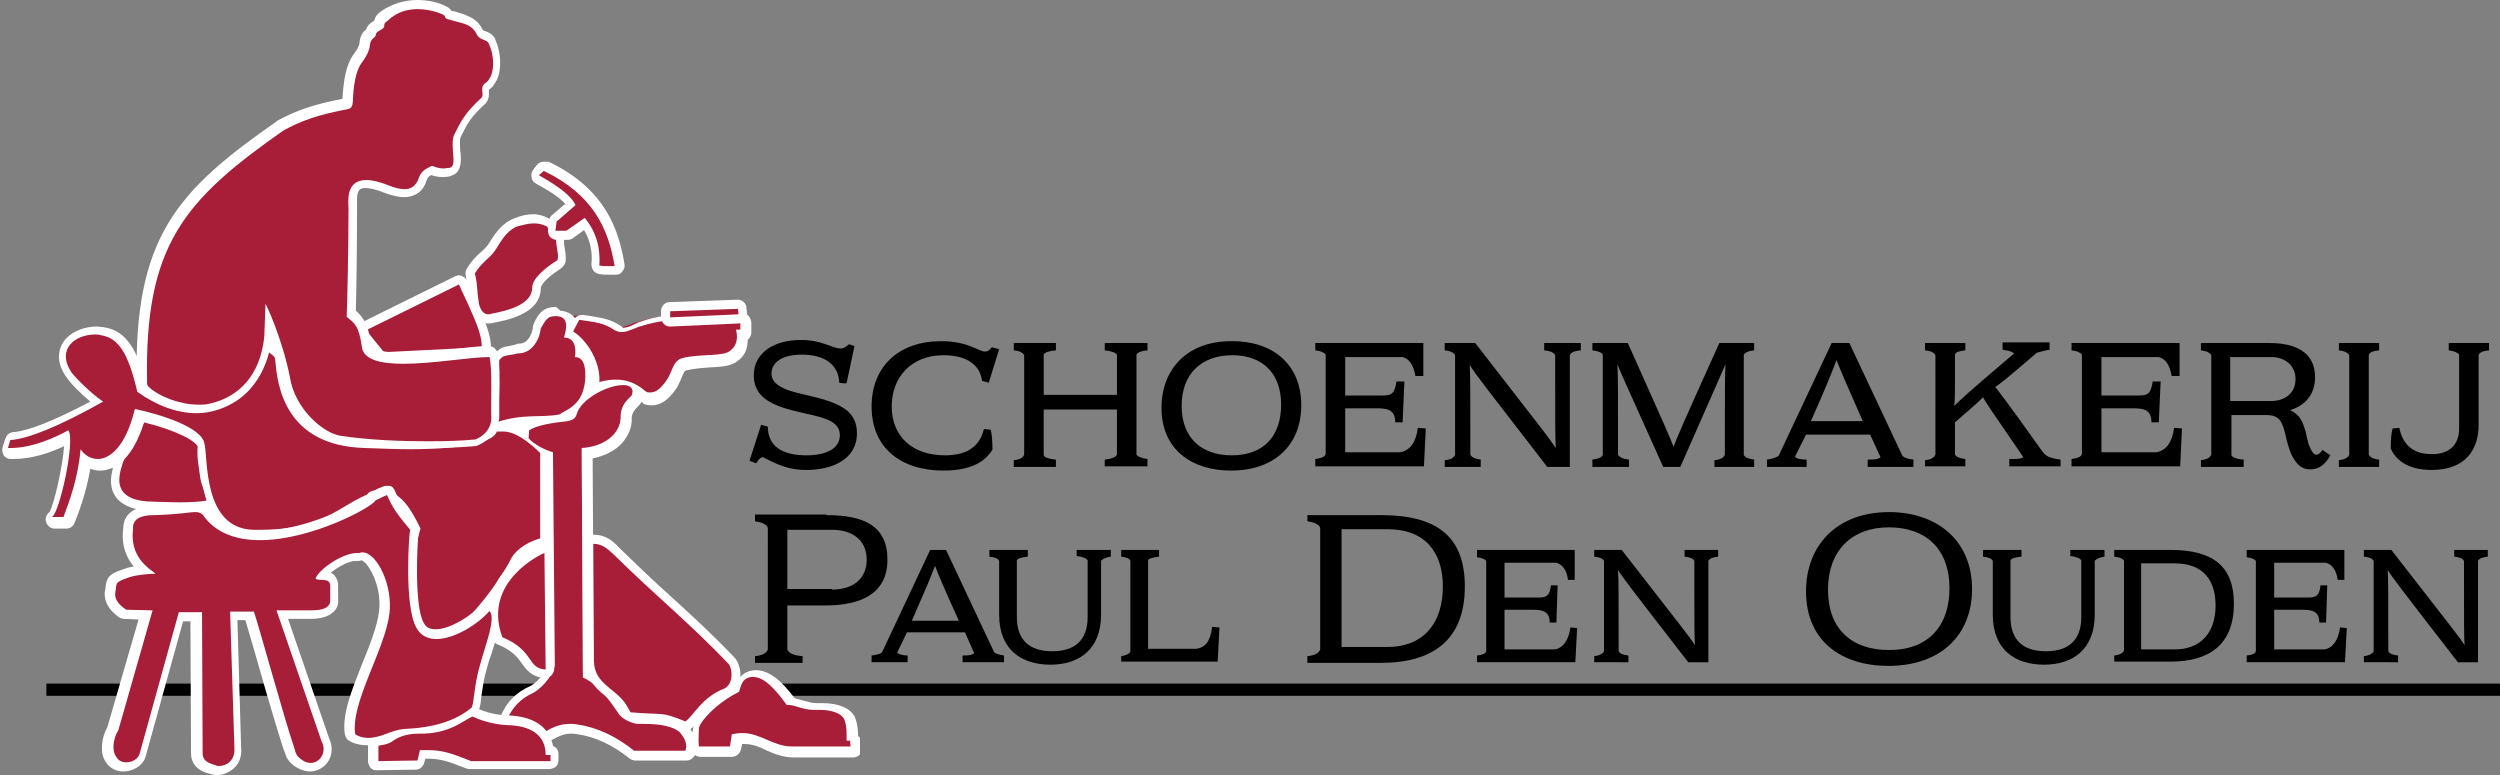<?xml version="1.0" encoding="utf-8"?>
<!-- Generator: Adobe Illustrator 24.1.0, SVG Export Plug-In . SVG Version: 6.00 Build 0)  -->
<svg version="1.1" id="Laag_1" xmlns="http://www.w3.org/2000/svg" xmlns:xlink="http://www.w3.org/1999/xlink" x="0px" y="0px"
	 viewBox="0 0 409.6 127" style="enable-background:new 0 0 409.6 127;" xml:space="preserve">
<rect x="0" y="0" width="409.6" height="127" fill="#808080" stroke="none"/>
<style type="text/css">
	.st0{clip-path:url(#SVGID_2_);fill-rule:evenodd;clip-rule:evenodd;fill:#A81D37;}
	.st1{clip-path:url(#SVGID_2_);fill:#FFFFFF;}
</style>
<g>
	<rect x="7.6" y="112" width="402" height="2"/>
	<g>
		<path d="M124.7,69.6l1.1,0.3c0,3,2.1,4.7,6.3,4.7c3.1,0,5.5-1,5.5-3.3c0-1.2-0.7-1.9-1.7-2.4c-2.1-1-5.7-1.3-8.4-2.4
			c-2.3-0.9-4-2.3-4-5c0-3.7,3.3-5.8,7.7-5.8c3.6,0,5.1,1.4,6.6,1.4c0.3,0,0.6-0.1,1.3-0.7l0.9,0.3l-1.3,6.1c-0.4,0-0.8,0-1.2-0.1
			c-0.1-3.1-2.6-4.6-6.1-4.6c-3.3,0-5,1.3-5,3.1c0,1.3,1,2,2.4,2.6c2.3,0.9,5.6,1.2,8.2,2.4c2,0.9,3.4,2.2,3.4,4.8
			c0,4.3-4.1,6-8.3,6c-2.8,0-4.6-0.8-7.1-2.1c-0.3,0-0.6,0.2-1.1,1l-1.1-0.4L124.7,69.6z"/>
		<path d="M154.6,58.2c-5.4,0-8.5,3.7-8.5,8.4c0,5,3.5,8,8.7,8c2.9,0,5.6-0.9,6.4-4.3l1.1,0.1c0.2,0.6,0.3,1.7,0.3,3.3
			c-0.8,1.2-2.5,3.4-8,3.4c-7,0-11.8-3.7-11.8-10.5c0-6.5,4.4-10.7,11.4-10.7c4.5,0,6.1,1.7,7.2,1.7c0.4,0,0.7-0.2,1.1-0.7l1.2,0.3
			l-1.7,5.5l-1.1-0.3C160.5,59.3,157.7,58.2,154.6,58.2z"/>
		<path d="M181,76.5v-1.2c1.1-0.1,1.8-0.4,2-0.8v-7.4h-12v7.5c0.2,0.4,0.9,0.6,2,0.7v1.2h-6.9v-1.1c1-0.1,1.5-0.4,1.7-0.9V58.2
			c-0.2-0.4-0.7-0.7-1.7-0.8v-1.2h6.9v1.2c-1.1,0.1-1.8,0.3-2,0.7v6.6h12v-6.6c-0.2-0.3-0.9-0.6-2-0.7v-1.2h7v1.2
			c-1,0.1-1.6,0.3-1.8,0.7v16.4c0.2,0.3,0.9,0.6,1.8,0.7v1.2H181z"/>
		<path d="M213.2,66.4c0,6.5-4.4,10.7-11.5,10.7c-6.4,0-11.4-3.4-11.4-10.3c0-6.3,4.2-10.9,11.4-10.9
			C208.4,55.8,213.2,59.6,213.2,66.4z M193.6,66.5c0,5.3,3.3,8.1,8.2,8.1c5.4,0,8.1-3.3,8.1-8.3c0-5.4-3.3-8.1-8-8.1
			C196.9,58.2,193.6,61.2,193.6,66.5z"/>
		<path d="M215.6,56.2h17.6v5.4l-1.3,0c-0.3-1.8-1-2.8-2.1-3.1h-9.4v6.3h6.1c1.5,0,2-0.3,2.3-2.3h1.3l-0.3,6.7h-1.2
			c0-2.3-1.6-2.3-3.3-2.3h-4.9v7.2h9c1.6-0.3,2.6-1.6,2.9-4l1.3,0.1l-0.3,6.2h-17.8v-1.2c1-0.1,1.6-0.4,1.7-0.8V58.1
			c-0.2-0.3-0.8-0.6-1.7-0.7V56.2z"/>
		<path d="M236.7,76.5v-1.1c1-0.1,1.5-0.4,1.7-0.9V58.2c-0.2-0.4-0.7-0.7-1.7-0.8v-1.2h5c11.2,14.4,12.2,15.7,13.2,17.2
			c-0.1-1.7-0.1-3.5-0.1-15.2c-0.2-0.4-0.7-0.7-1.8-0.8v-1.2h6v1.2c-1,0.1-1.6,0.3-1.8,0.8v18.3h-3.7
			c-10.2-13.2-11.7-15.1-12.7-16.7c0.1,2,0.1,4.1,0.1,14.7c0.2,0.4,0.8,0.7,1.7,0.8v1.2H236.7z"/>
		<path d="M260.9,76.5v-1.2c1-0.1,1.6-0.4,1.7-0.8V58.1c-0.1-0.3-0.8-0.6-1.7-0.7v-1.2h5.8c6.1,13.6,6.8,15.2,7.5,17
			c0.6-1.6,1.3-3.3,7.5-17h5.7v1.2c-1,0.1-1.6,0.4-1.7,0.8v16.3c0.1,0.4,0.8,0.7,1.7,0.8v1.2h-6.5v-1.1c1-0.1,1.5-0.4,1.7-0.9
			c0-10.6,0-12.7,0.1-14.8c-0.8,1.9-1.7,3.8-7.4,16.8h-2.8c-5.7-12.7-6.7-14.8-7.5-16.8c0.1,2.2,0.1,4.4,0.1,14.8
			c0.2,0.4,0.8,0.7,1.8,0.8v1.2H260.9z"/>
		<path d="M303,56.2l8.7,18.5c0.3,0.3,0.9,0.5,1.8,0.6v1.2h-7.5v-1.2c0.7,0,1.8,0,2.1-0.4l-1.7-3.7h-10.5l-1.8,3.6
			c0.2,0.4,1.1,0.5,1.9,0.5v1.2h-6.5v-1.2c0.9-0.1,1.6-0.4,1.9-0.6l8.7-18.5H303z M300.9,59c-0.7,1.8-1.4,3.7-4.2,10h8.5
			C302.4,62.7,301.6,60.8,300.9,59z"/>
		<path d="M315.4,76.5v-1.1c0.9-0.1,1.5-0.4,1.7-0.9V58.2c-0.2-0.4-0.7-0.7-1.7-0.8v-1.2h6.6v1.2c-1,0.1-1.6,0.3-1.7,0.7v4.4
			c0,1.4,0,2.7-0.1,4c1-1,1.9-1.9,9.8-8.6c-0.1-0.1-0.5-0.3-0.8-0.4l-1.1-0.2v-1.2h7.7v1.2c-0.7,0.1-1.4,0.3-2.1,0.5
			c-5.1,4.4-5.9,5-6.8,5.6c0.7,0.9,1.4,1.7,7.6,10.4c0.6,0.8,0.9,1.2,3.1,1.5v1.1h-8.4v-1.2h0.9c0.7,0,1.2-0.1,1.4-0.3
			c-5.5-8-6.1-8.9-6.6-9.8c-0.7,0.7-1.5,1.4-4.6,4.1v5.3c0.3,0.4,0.8,0.6,1.7,0.7v1.2H315.4z"/>
		<path d="M339.5,56.2h17.6v5.4l-1.3,0c-0.3-1.8-1-2.8-2.1-3.1h-9.4v6.3h6.1c1.5,0,2-0.3,2.3-2.3h1.3l-0.3,6.7h-1.2
			c0-2.3-1.6-2.3-3.3-2.3h-4.9v7.2h9c1.6-0.3,2.6-1.6,2.9-4l1.3,0.1l-0.3,6.2h-17.8v-1.2c1-0.1,1.6-0.4,1.7-0.8V58.1
			c-0.2-0.3-0.8-0.6-1.7-0.7V56.2z"/>
		<path d="M360.6,76.5v-1.1c0.9-0.1,1.5-0.4,1.7-0.9V58.2c-0.2-0.4-0.8-0.7-1.7-0.8v-1.2h11.2c4.3,0,7.5,1.5,7.5,5.6
			c0,3-1.8,4.7-4.1,5.4c0.7,0.3,1.3,0.8,1.7,1.4c0.4,0.6,0.6,1.3,0.9,2.3c0.4,1.8,0.4,1.9,0.8,2.7c0.2,0.4,0.5,0.9,0.9,0.9
			s0.8-0.4,1-0.8l1.3,0.9c-0.9,1.6-1.9,2.3-3.3,2.3c-1.1,0-1.9-0.5-2.6-1.6c-0.6-0.9-1-2.1-1.4-3.8c0-0.1-0.3-1.4-0.6-2
			c-0.4-1-1.1-1.5-2.6-1.5h-5.7v6.6c0.2,0.4,0.9,0.6,2,0.7v1.2H360.6z M372.1,65.7c2.3,0,4-1.3,4-3.6c0-2.2-1.7-3.6-4-3.6h-6.7v7.2
			H372.1z"/>
		<path d="M383.2,76.5v-1.1c0.9-0.1,1.5-0.4,1.7-0.9V58.2c-0.2-0.4-0.8-0.7-1.7-0.8v-1.2h6.6v1.2c-1,0.1-1.6,0.3-1.7,0.8v16.3
			c0.2,0.4,0.7,0.7,1.7,0.8v1.2H383.2z"/>
		<path d="M402.9,70.3V58.1c-0.2-0.3-0.8-0.6-1.7-0.7v-1.2h6.6v1.2c-0.9,0.1-1.6,0.3-1.7,0.8v11.4c0,4-2.1,7.4-7.7,7.4
			c-4.2,0-6-1.9-6.7-3.5c0-1.5,0.1-2.6,0.3-3.3l1.1-0.1c0.7,3.4,3,4.3,5.2,4.3C401.5,74.5,402.9,72.6,402.9,70.3z"/>
		<path d="M135.4,84.4c6.1,0,10,1.7,10,7.3c0,5.6-4.4,7.5-10.2,7.5H129v7.2c0.2,0.6,1,1,2.5,1.1v1.1h-7.8v-1.1
			c1.2-0.1,1.9-0.5,2.1-1.1V86.5c-0.2-0.6-0.9-0.9-2.1-1.1v-1.1H135.4z M136.3,96.6c3.5,0,5.7-1.8,5.7-4.9s-2.2-4.9-5.7-4.9H129v9.7
			H136.3z"/>
		<path d="M155,90.1l7.9,16.8c0.3,0.2,0.8,0.4,1.6,0.5v1.1h-6.8v-1.1c0.6,0,1.6,0,1.9-0.4l-1.5-3.4h-9.5l-1.6,3.3
			c0.2,0.3,1,0.5,1.7,0.5v1.1h-5.9v-1.1c0.8-0.1,1.5-0.3,1.7-0.5l7.9-16.8H155z M153.2,92.7c-0.6,1.6-1.3,3.3-3.8,9h7.7
			C154.5,96,153.8,94.3,153.2,92.7z"/>
		<path d="M176.2,90.1h5.8v1.1c-0.8,0.1-1.4,0.4-1.6,0.7v8.8c0,5.7-3.6,8.2-8.3,8.2s-8.4-2.4-8.4-8.2v-8.8c-0.2-0.4-0.7-0.6-1.6-0.7
			v-1.1h6.3v1.1c-1,0.1-1.7,0.3-1.8,0.6v9.3c0,3.7,2,5.6,5.8,5.6c3.8,0,5.8-1.9,5.8-5.6v-9.3c-0.2-0.3-0.8-0.6-1.8-0.7V90.1z"/>
		<path d="M183.7,108.5v-1c0.8-0.1,1.4-0.4,1.5-0.8V91.9c-0.1-0.4-0.7-0.6-1.5-0.7v-1.1h6.2v1.1c-0.9,0.1-1.7,0.3-1.8,0.6v14.5h7.9
			c1.4-0.2,2.3-1.1,2.6-3.6l1.2,0.1l-0.3,5.6H183.7z"/>
		<path d="M214.2,84.4h12.1c9,0,13.7,3.4,13.7,11.7c0,8.7-5.2,12.5-13.7,12.5h-12.1v-1.1c1.2-0.1,1.9-0.5,2.1-1.1V86.5
			c-0.2-0.6-0.9-0.9-2.1-1.1V84.4z M219.8,86.7v19.3h7.5c6.1,0,9.1-4.1,9.1-9.9c0-5.5-2.8-9.4-9.1-9.4H219.8z"/>
		<path d="M242.1,90.1H258V95l-1.1,0c-0.2-1.6-0.9-2.5-1.9-2.8h-8.5v5.7h5.6c1.3,0,1.8-0.3,2-2h1.1L255,102h-1.1
			c0-2-1.4-2.1-2.9-2.1h-4.5v6.5h8.2c1.4-0.2,2.3-1.5,2.6-3.6l1.1,0.1l-0.3,5.6h-16.1v-1.1c0.9-0.1,1.4-0.3,1.5-0.7V91.9
			c-0.2-0.3-0.7-0.5-1.5-0.6V90.1z"/>
		<path d="M261.2,108.5v-1c0.9-0.1,1.4-0.4,1.6-0.8V91.9c-0.2-0.4-0.7-0.6-1.6-0.7v-1.1h4.5c10.1,13,11.1,14.2,12,15.6
			c-0.1-1.5-0.1-3.1-0.1-13.8c-0.2-0.4-0.7-0.6-1.6-0.7v-1.1h5.5v1.1c-0.9,0.1-1.4,0.3-1.6,0.7v16.6h-3.3
			c-9.3-12-10.6-13.7-11.5-15.1c0.1,1.8,0.1,3.7,0.1,13.3c0.2,0.4,0.7,0.6,1.6,0.7v1.1H261.2z"/>
		<path d="M323.1,96.5c0,7.7-5.3,12.6-13.7,12.6c-7.6,0-13.5-4-13.5-12.2c0-7.5,5-13,13.6-13C317.3,83.9,323.1,88.5,323.1,96.5z
			 M299.5,96.6c0,6.5,3.9,9.9,10,9.9c6.5,0,9.9-4,9.9-10.1c0-6.6-4-10-9.9-10C303.3,86.4,299.5,90.3,299.5,96.6z"/>
		<path d="M339,90.1h5.8v1.1c-0.8,0.1-1.4,0.4-1.6,0.7v8.8c0,5.7-3.6,8.2-8.3,8.2s-8.4-2.4-8.4-8.2v-8.8c-0.2-0.4-0.7-0.6-1.6-0.7
			v-1.1h6.3v1.1c-1,0.1-1.7,0.3-1.8,0.6v9.3c0,3.7,2,5.6,5.8,5.6c3.8,0,5.8-1.9,5.8-5.6v-9.3c-0.2-0.3-0.8-0.6-1.8-0.7V90.1z"/>
		<path d="M346.4,90.1h9.2c6.9,0,10.4,2.6,10.4,8.8c0,6.7-4,9.5-10.4,9.5h-9.2v-1c0.9-0.1,1.4-0.4,1.6-0.8V91.9
			c-0.2-0.4-0.7-0.6-1.6-0.7V90.1z M350.8,92.2v14.2h5.5c4.5,0,6.7-3,6.7-7.2c0-4.1-2-6.9-6.7-6.9H350.8z"/>
		<path d="M368.2,90.1h15.9V95l-1.1,0c-0.2-1.6-0.9-2.5-1.9-2.8h-8.5v5.7h5.6c1.3,0,1.8-0.3,2-2h1.1l-0.2,6.1H380
			c0-2-1.4-2.1-2.9-2.1h-4.5v6.5h8.2c1.4-0.2,2.3-1.5,2.6-3.6l1.1,0.1l-0.3,5.6h-16.1v-1.1c0.9-0.1,1.4-0.3,1.5-0.7V91.9
			c-0.2-0.3-0.7-0.5-1.5-0.6V90.1z"/>
		<path d="M387.3,108.5v-1c0.9-0.1,1.4-0.4,1.6-0.8V91.9c-0.2-0.4-0.7-0.6-1.6-0.7v-1.1h4.5c10.1,13,11.1,14.2,12,15.6
			c-0.1-1.5-0.1-3.1-0.1-13.8c-0.2-0.4-0.7-0.6-1.6-0.7v-1.1h5.5v1.1c-0.9,0.1-1.4,0.3-1.6,0.7v16.6h-3.3
			c-9.3-12-10.6-13.7-11.5-15.1c0.1,1.8,0.1,3.7,0.1,13.3c0.2,0.4,0.7,0.6,1.6,0.7v1.1H387.3z"/>
	</g>
	<g>
		<defs>
			<rect id="SVGID_1_" width="140.9" height="127"/>
		</defs>
		<clipPath id="SVGID_2_">
			<use xlink:href="#SVGID_1_"  style="overflow:visible;"/>
		</clipPath>
		<path class="st0" d="M90.9,58.8c-0.3,0-0.5-0.1-0.6-0.4c-0.2-0.3-0.1-0.8,0.2-1l1.9-1.3c0.1-0.1,0.3-0.1,0.4-0.1
			c0.2,0,0.5,0.1,0.6,0.3l0.3,0.4c0.1,0.2,0.2,0.4,0.1,0.6c-0.1,0.2-0.2,0.4-0.4,0.5l-2.1,0.9C91.1,58.8,91,58.8,90.9,58.8"/>
		<path class="st1" d="M92.8,56.8l0.2,0.4l-2.1,0.9L92.8,56.8 M92.8,55.3c-0.3,0-0.6,0.1-0.8,0.3l-1.9,1.3c-0.6,0.4-0.8,1.3-0.5,1.9
			c0.3,0.5,0.8,0.8,1.3,0.8c0.2,0,0.4,0,0.6-0.1l2.1-0.9c0.4-0.2,0.7-0.5,0.8-1c0.1-0.4,0-0.9-0.2-1.3L94,55.9
			C93.7,55.5,93.3,55.3,92.8,55.3"/>
		<path class="st0" d="M29.6,83c-1.1,0-2.3,0-3.1,0c-0.5,0-0.9,0-1.1,0c-2.8,0-4.7-0.6-5.7-1.9c-1.1-1.4-0.8-3.1-0.6-3.8
			c0.5-2.3,1.1-3.9,4.2-8.7c0.1-0.2,0.3-0.3,0.6-0.3c0,0,0,0,0.1,0c0.2,0,0.3,0,0.4,0.1c0.2,0.1,0.7,0.2,1.1,0.3
			c3.4,0.9,7,2,7.8,4.1c0,0.1,0,0.2,0,0.3c-0.1,1.5,0.1,3,0.3,4.3l0.1,0.7c0.1,0.5,0.4,1.3,0.6,2c0.5,1.3,0.6,1.8,0.5,2.2
			c-0.1,0.2-0.3,0.4-0.5,0.5C33.2,82.9,31.7,83,29.6,83"/>
		<path class="st1" d="M23.8,68.9c0.3,0.3,7.7,1.4,8.6,4.1c-0.2,1.9,0.2,3.6,0.4,5.2c0.1,1.1,1.2,3.5,1.1,3.8
			c-1,0.2-2.6,0.3-4.3,0.3c-1.8,0-3.6-0.1-4.3-0.1c-6.7,0-5.8-3.7-5.6-4.9C20.2,75.3,20.8,73.8,23.8,68.9 M23.8,67.5
			c0,0-0.1,0-0.1,0c-0.5,0-0.9,0.3-1.1,0.7c-3.1,5-3.8,6.6-4.2,8.9c-0.2,0.9-0.6,2.8,0.7,4.5c1.2,1.4,3.2,2.1,6.3,2.2
			c0.3,0,0.6,0,1.1,0c0.9,0,2,0.1,3.2,0.1c2.1,0,3.6-0.1,4.6-0.3c0.5-0.1,0.9-0.4,1.1-0.9c0.3-0.7,0.1-1.3-0.4-2.7
			c-0.2-0.6-0.5-1.5-0.6-1.9l-0.1-0.7c-0.2-1.3-0.4-2.7-0.3-4.1c0-0.2,0-0.4-0.1-0.6c-0.9-2.5-4.7-3.7-8.3-4.6
			c-0.3-0.1-0.8-0.2-1-0.3C24.3,67.5,24.1,67.5,23.8,67.5"/>
		<path class="st0" d="M62.9,58.4c-0.2,0-0.4-0.1-0.6-0.3l-2.9-3.6c-0.1-0.2-0.2-0.4-0.1-0.6c0-0.2,0.2-0.4,0.4-0.5l15.2-7.5
			c0.1-0.1,0.2-0.1,0.3-0.1c0.1,0,0.2,0,0.3,0c0.2,0.1,0.3,0.2,0.4,0.4c0.2,0.6,0.6,1.4,1,2.3c1.3,2.8,2.9,6.3,2.7,8.3
			c0,0.4-0.3,0.7-0.7,0.7C78.9,57.6,62.9,58.4,62.9,58.4"/>
		<path class="st1" d="M75.2,46.6c1,2.4,4,7.9,3.7,10.3l-16,0.8L60,54.1L75.2,46.6 M75.2,45.1c-0.2,0-0.4,0.1-0.7,0.2l-15.2,7.5
			c-0.4,0.2-0.7,0.6-0.8,1c-0.1,0.4,0,0.9,0.3,1.3l2.9,3.6c0.3,0.3,0.7,0.5,1.2,0.5c0,0,0,0,0.1,0l16-0.8c0.7,0,1.3-0.6,1.4-1.3
			c0.2-2-1.1-5-2.8-8.7c-0.4-0.9-0.8-1.7-1-2.3c-0.2-0.4-0.5-0.7-0.8-0.8C75.5,45.1,75.3,45.1,75.2,45.1"/>
		<path class="st0" d="M80,52.3c-0.7,0-2-0.4-2.4-3c-0.1-0.8-0.2-1.3-0.2-1.9c-0.1-0.7-0.1-1.4-0.3-2.5c0-0.2,0-0.4,0.1-0.5
			c0.7-1.1,1.4-1.8,2.1-2.4c0.5-0.4,0.8-0.8,1.2-1.3c0.2-0.3,0.4-0.7,0.6-1c0.8-1.2,1.6-2.6,3.4-3.3c1.1-0.4,2-0.6,2.9-0.6
			c0.9,0,1.7,0.2,2.5,0.6c0.1,0.1,0.2,0.1,0.3,0.2l1.5,2.1c0.1,0.1,0.1,0.3,0.1,0.4c0,0.5,0.1,1,0.2,1.4c0.1,0.5,0.2,1.1,0.2,1.7
			c0,0.7-0.4,1-0.8,1.2c-2,1.3-3.3,2.7-3.3,3.6c0,3.8-5.5,4.7-7.3,5C80.5,52.3,80.3,52.3,80,52.3"/>
		<path class="st1" d="M87.4,36.6c0.7,0,1.4,0.1,2.2,0.5l1.5,2.1c0,1.2,0.4,2.1,0.3,3.1c0,0.3-0.1,0.4-0.5,0.6
			c-1.7,1.1-3.7,2.8-3.7,4.2c0,2.8-4,3.8-6.7,4.3c-0.2,0.1-0.4,0.1-0.5,0.1c-1.2,0-1.6-1.7-1.6-2.3c-0.3-1.8-0.1-2.3-0.6-4.4
			c1.1-1.8,2.3-2.4,3.2-3.6c1-1.4,1.7-3.2,3.7-4.1C85.6,36.9,86.5,36.6,87.4,36.6 M87.4,35.1c-1,0-2,0.2-3.2,0.7
			c-2,0.8-3,2.4-3.8,3.6c-0.2,0.3-0.4,0.7-0.6,0.9c-0.3,0.4-0.7,0.7-1.1,1.1c-0.7,0.6-1.5,1.4-2.2,2.6c-0.2,0.3-0.3,0.7-0.2,1.1
			c0.2,1.1,0.3,1.7,0.3,2.4c0,0.6,0.1,1.1,0.2,1.9c0.5,3.2,2.4,3.6,3.1,3.6c0.3,0,0.6,0,0.9-0.1c2-0.4,7.8-1.4,7.8-5.7
			c0-0.4,0.8-1.6,3-3c0.4-0.3,1.1-0.7,1.1-1.8c0-0.7-0.1-1.3-0.2-1.9c-0.1-0.4-0.1-0.9-0.1-1.3c0-0.3-0.1-0.6-0.3-0.8l-1.5-2.1
			c-0.1-0.2-0.3-0.3-0.5-0.4C89.3,35.4,88.3,35.1,87.4,35.1"/>
		<path class="st0" d="M99.6,44.3c-0.5,0-0.9,0-1.4-0.1c-0.4,0-0.7-0.4-0.6-0.8c0.2-2.6-0.4-4.7-1.8-6.7l-2.4,1.7
			c-0.1,0.1-0.3,0.1-0.4,0.1l-1.8,0c-0.2,0-0.4-0.1-0.6-0.3c-0.1-0.2-0.2-0.4-0.2-0.6l0.2-1.5c0-0.2,0.1-0.3,0.3-0.5l2.7-2.3
			c-0.7-1.1-2.4-2.4-5-3.8c-0.5-0.3-0.7-0.4-0.8-0.7c0-0.2,0-0.4,0.1-0.6l0.6-0.8c0.1-0.2,0.4-0.3,0.6-0.3c0.1,0,0.2,0,0.3,0.1
			c9.1,4.3,11.2,10.9,12,16.1c0,0.2,0,0.4-0.1,0.6c-0.1,0.2-0.3,0.3-0.5,0.3C100.4,44.3,100,44.3,99.6,44.3"/>
		<path class="st1" d="M89.1,28c8.1,3.9,10.6,9.5,11.6,15.6c-0.4,0-0.8,0-1.2,0c-0.4,0-0.9,0-1.3-0.1c0.2-2.9-0.5-5.5-2.4-7.8
			l-3,2.1l-1.8,0l0.2-1.5l3.1-2.7c-1.1-2.4-6-4.8-6-4.9L89.1,28 M89.1,26.5c-0.5,0-0.9,0.2-1.2,0.6l-0.6,0.8
			c-0.2,0.3-0.3,0.8-0.2,1.2c0.1,0.7,0.6,0.9,1.1,1.2c2.4,1.3,3.7,2.3,4.4,3.1l-2.1,1.8c-0.3,0.2-0.5,0.6-0.5,0.9l-0.2,1.5
			c-0.1,0.4,0.1,0.9,0.3,1.2c0.3,0.3,0.7,0.5,1.1,0.5l1.8,0h0c0.3,0,0.6-0.1,0.9-0.3l1.8-1.3c1,1.7,1.4,3.5,1.2,5.6
			c0,0.8,0.5,1.5,1.3,1.6c0.5,0.1,1,0.1,1.5,0.1c0.4,0,0.8,0,1.3,0c0.4,0,0.8-0.2,1-0.6c0.3-0.3,0.4-0.7,0.3-1.2
			c-0.9-5.4-3-12.2-12.4-16.7C89.6,26.5,89.3,26.5,89.1,26.5"/>
		<path class="st0" d="M103.9,123.6c-0.2,0-0.3-0.1-0.5-0.2c-3-2.4-5.9-3.7-8.9-4.2c-0.4-0.1-0.8-0.1-1.2-0.1
			c-1.2,0-2.3,0.4-3.6,1.2c-0.1,0.1-0.3,0.1-0.4,0.1c-0.1,0-0.3,0-0.4-0.1c-2.1-1.5-3.5-1.7-5.4-1.9l-0.4,0c-0.2,0-0.4-0.2-0.6-0.4
			c-0.1-0.2-0.1-0.5,0-0.7c1-2.3,2.5-3.7,4.6-4.7c1.6-0.9,3.1-3.2,3-3.9l-0.3-34.3c-0.1,0-0.3-0.1-0.4-0.2c0,0,0,14,0,14
			c0,0.3-0.2,0.6-0.5,0.7c-2.3,0.7-3.9,1.9-4.6,3.3c-1.5,2.8-3.7,5.8-5.9,8.2c-2.4,2.7-4.5,4-6.4,4c-3.3,0-4.3-4.1-4.6-5.4
			c-1.1-4.4,0.2-10.7,0.8-12.6c-1.6-3.2-2.7-4.8-5-5.7c-2.3,0.3-4.2,1.5-6.3,2.7c-1.2,0.7-2.4,1.4-3.7,2c-3.2,1.4-6.7,2-10.6,2
			c-0.4,0-0.7,0-1.1,0c-7.4-0.2-8.1-8.6-8.5-12.6c-0.1-0.9-0.2-1.7-0.3-2c-0.3-1.7-4.4-3.8-10.2-5.1c-2,7.3-5.3,8.1-6.7,8.1
			c-0.8,0-1.5-0.2-2.2-0.7c-0.6,4.4-2,8-2.7,9.8c-0.1,0.3-0.4,0.5-0.7,0.5c0,0-0.8,0-0.9,0c0,0-0.2,0-0.2,0c-0.1,0-0.2,0-0.8,0
			c-0.4,0-0.7-0.3-0.7-0.6c0-0.3,0.1-0.6,0.4-0.8c0.9-1,2.9-9.8,2.6-12.5c-2.4,1.3-5.8,2.6-9.1,2.6c-0.1,0-0.3,0-0.4,0
			c-0.2,0-0.4-0.1-0.6-0.3c-0.1-0.2-0.2-0.4-0.1-0.6c0.4-1.5,0.5-1.8,0.9-1.9c0.1,0,0.1,0,0.2,0c2.7-0.2,7.4-2.1,13.9-5.6
			c-1.9-1.5-3.8-3.5-4.4-4.3c-1.7-2.2-1.4-3.8-0.9-4.8c0.8-1.6,2.8-2.6,5.1-2.6c0.3,0,0.6,0,0.9,0.1c3.7,0.4,5.3,3.8,6.7,9.6
			c3,2.1,6.1,3.2,9.1,3.2c1.2,0,2.3-0.2,3.4-0.5c3.9-1.4,6.5-4.3,7.5-8.6c0.1-0.4,0.2-0.9,0.8-0.9c0.2,0,0.4,0.1,0.5,0.2
			c0.2,0.1,0.3,0.3,0.5,0.4c0.4,0.3,0.9,0.7,1,1.4c0.2,3.3,1,13.4,13.9,13.8c2.7,0.1,5.2,0.2,7.4,0.2c12.4,0,13.6-2.1,13.6-2.4
			c0.1-0.3,0.4-0.5,0.7-0.5c0.1,0,0.1,0,0.2,0c0.1,0,0.2,0,0.3,0c0.2,0,0.3,0,0.5,0c0.8,0,1.8,0.1,3.3,1c0-0.1,0-0.1,0-0.2
			c0-0.2,0-0.4,0-0.5c0-0.3,0.1-0.6,0.3-0.7c0.5-0.3,1.1-0.6,1.9-0.8c-1.9,0.1-3.9,0.1-6.5,1c-0.1,0-0.2,0-0.2,0
			c-0.2,0-0.3-0.1-0.5-0.2c-0.2-0.2-0.3-0.4-0.3-0.7c0.3-1.7,0.3-3.7,0.4-6.3c0-1.2,0.1-2.5,0.1-3.9c0-0.2,0.1-0.3,0.2-0.4
			c0.7-0.9,1.3-1,2-1.1c0.4-0.1,0.8-0.1,1.4-0.3c0.1,0,0.2,0,0.2,0h0c2.1,0,3-2.4,3-3.4c0-0.1,0-0.2,0.1-0.3l0.2-0.3
			c0.5-1,1-2,2.7-2l0.3,0c0.8,0,1.5,0.3,1.9,0.9c0.3,0.4,0.4,0.9,0.4,1.4l0.6-1.1c0.1-0.2,0.4-0.4,0.6-0.4c0,0,0.1,0,0.1,0
			c0.5,0.1,0.9,0.2,1.3,0.2c1.7,0.3,3.1,0.5,4.8,1.6c0.2,0.1,0.4,0.2,0.7,0.2c0.4,0,0.8-0.1,1.1-0.2c0.4-0.1,0.8-0.3,1.1-0.4
			c0.2-0.1,0.4-0.2,0.5-0.2c3.3-1.1,5.5-1.1,6.7-1.1l10.1-0.2c0.2,0,0.4,0.1,0.5,0.2c0.1,0.1,0.2,0.3,0.2,0.5V54
			c0,0.4-0.3,0.7-0.6,0.7c0.1,1.5-0.3,2.5-1.3,3.3c-0.8,0.8-2.3,0.8-4.2,0.9c-1.3,0.1-2.9,0.1-4,0.5c-0.6,0.2-0.8,0.6-1.2,1.6
			c-0.4,0.8-0.8,1.9-1.8,2.9c-0.7,0.8-1.5,1.2-2.5,1.2c-0.2,0-0.5,0-0.8-0.1c-0.1,0-0.2-0.1-0.3-0.2c-0.3-0.3-0.6-0.5-1-0.8
			c0,0.3-0.1,0.6-0.3,1c0,0.1-0.1,0.1-0.2,0.2c-1,0.9-1.4,1.5-1.5,2.6c0.1,1.4-0.4,2.6-1.3,3.7c-1.2,1.3-3,2.2-5.1,2.4l0.2,36.4
			c1.5,0.8,2.9,2.1,4.3,4c0.2,0.3,0.4,0.6,0.6,0.8c0.2,0.3,0.4,0.5,0.6,0.9c0.6,1,2.3,1.6,2.6,1.6c0.4,0,0.8,0,1.1,0
			c2.9,0,5,0.5,6.3,1.4c1.6,1.8,1.6,3.1,1.3,3.9c-0.1,0.3-0.4,0.5-0.7,0.5L103.9,123.6 M93.8,67.4c-0.3,0.2-0.5,0.4-0.8,0.5
			c-0.1,0-0.2,0.1-0.3,0.2C93.4,68,93.7,67.8,93.8,67.4 M95.1,57.8c0.3,0.1,0.5,0.3,0.8,0.5c0.9,0.9,0.9,2.4,0.9,3.5
			c0,1-0.2,1.9-0.5,2.7c0.6-0.4,1.2-0.8,1.8-1.1c-0.1,0-0.3-0.1-0.4-0.2c-0.2-0.2-0.3-0.4-0.3-0.6c0.1-2.2-0.9-4.7-2.5-6.4
			C95,56.7,95.1,57.2,95.1,57.8 M129.7,122.9c-1.7,0-3-0.6-4.3-1.2c-1.2-0.5-2.4-1-3.7-1c-0.3,0-0.7,0-1,0.1l-0.2,1.5
			c-0.1,0.4-0.4,0.6-0.7,0.6l-5.1,0c-0.4,0-0.7-0.3-0.7-0.7c-0.1-0.8-0.1-1.5,0-2.2c0-0.2,0-0.5,0-0.7c-0.1-1.6,3.3-4.9,6.7-6.6
			c0-0.1,0-0.1,0.1-0.2c0.2-0.7,0.7-2.3,2.7-2.4l0,0c2.1,0,4,1.8,6,4.6c0.5,0,1.1,0.2,1.7,0.3c0.7,0.2,1.4,0.4,2.2,0.4l0.2,0
			c0.2,0,0.5,0,0.7,0c1.4,0,3.9,0.3,4.8,1.9c0.5,1.1,0.5,2.3,0.5,3.2c0.5,0.1,0.6,0.4,0.6,0.7c0,0.1,0,0.2,0,0.3c0,0.1,0,0.1,0,0.2
			c0.1,0.2,0.1,0.4,0,0.6c-0.1,0.3-0.4,0.5-0.7,0.5L129.7,122.9L129.7,122.9z"/>
		<path class="st1" d="M91,51.8c0.1,0,0.1,0,0.2,0c2.1,0.1,1.6,2.1,1.2,3.5c1.5,0,2.1,1.3,1.8,3.2c1.8,0,1.7,2.5,1.7,3.4
			c-0.1,1.7-0.6,3.2-1.5,4.1c-1,1.1-2.1,1.4-2.7,1.9c-3.2,0.6-5.9-0.2-10.4,1.3c0.4-2.6,0.3-5.8,0.5-10.2c0.8-1,1.2-0.6,3-1.1
			c0,0,0.1,0,0.1,0c2.5,0,3.6-2.7,3.7-4.1C89.4,52.5,89.6,51.8,91,51.8 M121.3,52.4l0,1.6l-0.7,0c0.4,1.8-0.1,2.8-0.9,3.4
			c-1,1.1-5.2,0.5-8,1.3c-1.8,0.6-1.3,2.6-3.3,4.6c-0.6,0.7-1.2,1-1.9,1c-0.2,0-0.4,0-0.6-0.1c-1-0.8-2.4-2-5-2
			c-0.8,0-1.7,0.1-2.7,0.4c0.2-3.1-1.8-6.7-4.3-8.3l1-1.9c2.5,0.4,3.9,0.4,5.8,1.7c0.4,0.2,0.7,0.3,1.1,0.3c0.5,0,1-0.1,1.4-0.3
			c0.7-0.2,1.2-0.5,1.6-0.6c3.5-1.1,5.7-1.1,6.9-1.1L121.3,52.4 M15.6,54.8c0.3,0,0.5,0,0.8,0.1c3,0.4,4.6,2.9,6.1,9.3
			c3.2,2.3,6.6,3.5,9.7,3.5c1.2,0,2.4-0.2,3.6-0.6c7.4-2.5,8-9.5,8.1-9.5c0,0,0,0,0,0c0.6,0.5,1.2,0.8,1.2,1.3
			c0.3,4.3,1.6,14.1,14.6,14.5c2.8,0.1,5.2,0.2,7.4,0.2c9.6,0,13.8-1.3,14.3-2.9c0.1,0,0.1,0,0.2,0c0.2,0,0.5,0,0.8,0
			c1.1,0,2.9,0.4,6.1,3.5l0,14c-2.7,0.8-4.4,2.3-5,3.8c-1.7,3.1-4,6.1-5.7,8c-2.5,2.8-4.4,3.8-5.8,3.8c-2.7,0-3.7-3.7-4-4.9
			c-1.1-4.3,0.4-10.8,0.9-12.3c-1.7-3.5-3-5.4-5.7-6.4c-4,0.5-6.8,3.2-10.3,4.7c-3.4,1.5-6.9,1.9-10.3,1.9c-0.4,0-0.7,0-1.1,0
			c-8.3-0.2-7.4-11.8-8-14.1c-0.4-2.7-7.2-4.8-11.4-5.7c-1.5,6.2-4.1,8.2-6.1,8.2c-1.2,0-2.2-0.7-2.8-1.6c-0.4,4.8-1.9,8.7-2.8,11.1
			c-0.6,0-0.8,0-0.9,0c-0.2,0,0,0-1,0c1.2-0.4,3.9-12.6,2.7-14.2c-2.2,1.2-5.9,2.9-9.5,2.9c-0.1,0-0.3,0-0.4,0
			c0.3-1.1,0.4-1.3,0.4-1.3c0,0,0,0.1,0,0.1c0,0,0,0,0-0.1c2.9-0.2,7.9-2.2,15.2-6.3c-2.1-1.4-4.6-4-5.2-4.8
			C9.2,57.2,12.3,54.8,15.6,54.8 M102,63.1c0.1,0,0.3,0,0.4,0c1,0.1,1.5,0.7,1.1,1.7c-1.2,1.1-1.6,1.8-1.8,3.1
			c0.2,3.2-2.8,5.3-6.4,5.5l0.2,37.6c1.8,0.8,3.2,2.3,4.5,4c0.6,0.8,0.7,1,1.2,1.7c0.7,1.3,2.8,1.9,3.2,1.9c0,0,0,0,0,0
			c0.4,0,0.8,0,1.1,0c3,0,4.8,0.5,5.8,1.3c0.9,1,1.4,2.1,1,3.1l-8.4,0c-2.9-2.3-5.9-3.8-9.3-4.3c-0.5-0.1-0.9-0.1-1.3-0.1
			c-1.4,0-2.7,0.5-4,1.3c-2.4-1.8-4-1.8-6.2-2.1c0.9-1.9,2.1-3.3,4.3-4.3c1.9-1.1,3.5-3.5,3.5-4.6l-0.3-34.8c-1.4-0.4-3.1-1.3-4-2.3
			c0-0.4,0.1-0.9,0.1-1.3c0.9-0.6,2.5-1,4.6-1.3c1.5-0.2,2.9-0.1,3.2-1.4C95.2,65.4,99.5,63.1,102,63.1 M123.3,110.9
			c1.8,0,3.5,1.7,5.6,4.6c0.1,0,0.2,0,0.3,0c1,0,2.4,0.8,4,0.8c0.1,0,0.2,0,0.3,0c0.2,0,0.5,0,0.7,0c1.7,0,3.5,0.4,4.1,1.5
			c0.5,1.2,0.4,2.5,0.4,3.5c0,0.1,0.6,0,0.6,0.1c0,0.3,0,0.8,0.1,0.9h-9.7c-3,0-5.1-2.2-8.1-2.2c-0.5,0-1.1,0.1-1.7,0.2l-0.3,2
			l-5.1,0c-0.1-1.1,0-2,0-2.8c-0.1-1.1,3-4.4,6.5-6.1C121.4,113.1,121.2,111,123.3,110.9L123.3,110.9 M91,50.3L91,50.3
			c-2.2,0-2.9,1.4-3.4,2.4L87.5,53c-0.1,0.2-0.2,0.4-0.2,0.6c0,0.6-0.6,2.7-2.2,2.7h0c-0.2,0-0.4,0-0.5,0.1
			c-0.5,0.2-0.9,0.2-1.2,0.3c-0.9,0.1-1.6,0.3-2.4,1.4c-0.2,0.2-0.3,0.5-0.3,0.9c-0.1,1.4-0.1,2.7-0.1,3.9c-0.1,2.5-0.1,4.5-0.4,6.2
			c-0.1,0.4,0,0.8,0.3,1.1c0,0.1-0.1,0.1-0.1,0.2c0,0-1.3,1.9-12.9,1.9c-2.2,0-4.7-0.1-7.3-0.2c-12.3-0.4-13-10-13.2-13.1
			c-0.1-1-0.8-1.6-1.3-2c-0.1-0.1-0.3-0.2-0.4-0.3c-0.3-0.3-0.7-0.4-1-0.4c-1.2,0-1.5,1.1-1.6,1.5c-1,4.1-3.4,6.8-7.1,8.1
			c-1,0.3-2,0.5-3.1,0.5c-2.7,0-5.7-1-8.4-2.9c-1.4-5.7-3.2-9.4-7.2-9.9c-0.3,0-0.7-0.1-1-0.1c-2.6,0-4.9,1.2-5.8,3
			c-0.5,1-1,3,1,5.6c0.5,0.7,2,2.3,3.7,3.7c-5.9,3.1-10.1,4.8-12.6,5c-0.1,0-0.3,0-0.4,0.1c-0.8,0.2-1,1-1.4,2.4
			c-0.1,0.4,0,0.9,0.2,1.3c0.3,0.4,0.7,0.6,1.1,0.6c0.2,0,0.3,0,0.5,0c3,0,6-1,8.3-2.1c-0.2,3.1-1.6,9.4-2.4,10.8
			c-0.4,0.3-0.7,0.8-0.6,1.4c0.1,0.7,0.7,1.3,1.4,1.3c0.5,0,0.7,0,0.7,0c0.1,0,0.1,0,0.3,0c0.1,0,0.3,0,0.8,0l0.2,0
			c0.6,0,1.1-0.4,1.3-0.9c0.7-1.7,1.9-4.9,2.6-8.9c0.5,0.2,1,0.3,1.6,0.3c1.8,0,5.1-1.1,7.2-7.9c5.3,1.3,8.7,3.1,8.9,4.2
			c0,0.1,0,0.1,0,0.2c0.1,0.3,0.2,1.1,0.2,1.9c0.4,4.2,1.2,13,9.2,13.2c0.4,0,0.7,0,1.1,0c4,0,7.6-0.7,10.9-2.1
			c1.3-0.6,2.6-1.3,3.7-2c1.9-1.1,3.7-2.2,5.8-2.5c1.9,0.8,2.9,2.2,4.3,5c-0.6,2.2-1.9,8.3-0.8,12.6l0,0.1c0.4,1.5,1.5,5.9,5.4,5.9
			c2.1,0,4.3-1.4,6.9-4.2c2.2-2.4,4.4-5.5,6-8.3c0,0,0-0.1,0.1-0.1c0.5-1.2,2.1-2.3,4.1-2.9c0,0,0,0,0,0l0.2,19
			c-0.1,0.5-1.2,2.4-2.7,3.2c-2.3,1-3.9,2.6-4.9,5c-0.2,0.4-0.2,0.9,0.1,1.3c0.2,0.4,0.6,0.7,1.1,0.7l0.4,0c1.9,0.2,3.1,0.3,5,1.8
			c0.3,0.2,0.6,0.3,0.9,0.3c0.3,0,0.5-0.1,0.8-0.2c1.2-0.7,2.2-1.1,3.2-1.1c0.3,0,0.7,0,1,0.1c0,0,0.1,0,0.1,0
			c2.9,0.4,5.7,1.7,8.6,4c0.3,0.2,0.6,0.3,0.9,0.3h0l8.4,0c0.6,0,1.1-0.4,1.4-0.9c0.2,0.2,0.5,0.3,0.9,0.3l5.1,0h0
			c0.7,0,1.3-0.5,1.5-1.2l0.2-0.9c0.1,0,0.3,0,0.4,0c1.2,0,2.3,0.4,3.5,1c1.3,0.6,2.8,1.2,4.6,1.2h9.7c0.6,0,1.2-0.4,1.4-1
			c0.1-0.3,0.1-0.7,0-0.9v-0.1c0-0.1,0-0.3,0-0.4c0-0.2-0.1-0.8-0.6-1.1c0-0.9-0.1-2-0.5-3c0,0,0-0.1,0-0.1
			c-0.8-1.5-2.7-2.3-5.4-2.3c-0.3,0-0.5,0-0.8,0c-0.1,0-0.1,0-0.2,0c-0.6,0-1.3-0.2-2-0.4c-0.5-0.1-1-0.3-1.5-0.4
			c-2.1-2.8-4.1-4.6-6.4-4.6h0c-2.5,0.1-3.1,2-3.4,2.8c-3,1.6-6.9,4.9-6.9,7.2c0,0.1,0,0.1,0,0.2c-0.2-0.3-0.4-0.6-0.7-0.9
			c-0.1-0.1-0.1-0.1-0.2-0.2c-1.4-1.1-3.6-1.6-6.7-1.6c-0.4,0-0.7,0-1.1,0c-0.4-0.1-1.6-0.5-2-1.1c0-0.1-0.1-0.1-0.1-0.2
			c-0.3-0.3-0.4-0.6-0.6-0.8c-0.2-0.2-0.3-0.5-0.6-0.8c-0.9-1.2-2.2-2.9-4.2-4l-0.2-35.3c2-0.4,3.8-1.3,4.9-2.6
			c1-1.2,1.6-2.6,1.5-4.1c0.1-0.8,0.4-1.2,1.3-2.1c0.1-0.1,0.2-0.3,0.3-0.4c0,0,0,0,0-0.1c0,0,0,0,0.1,0.1l0.1,0.1
			c0.2,0.2,0.4,0.3,0.6,0.3c0.3,0.1,0.6,0.1,0.9,0.1c1.1,0,2.1-0.5,3-1.5c1.1-1.1,1.6-2.3,1.9-3.1c0.4-0.9,0.5-1.1,0.7-1.1
			c1.1-0.3,2.5-0.4,3.8-0.5c2-0.1,3.7-0.2,4.7-1.1c1.1-0.8,1.6-1.9,1.6-3.4c0.3-0.3,0.6-0.7,0.6-1.2v-1.6c0-0.4-0.2-0.8-0.4-1.1
			c-0.3-0.3-0.6-0.4-1-0.4c0,0,0,0,0,0l-9.8,0.2l-0.3,0c-1.3,0-3.6,0-7,1.2c-0.2,0.1-0.4,0.2-0.6,0.3c-0.3,0.1-0.6,0.3-0.9,0.4
			c-0.3,0.1-0.7,0.2-0.9,0.2c-0.2,0-0.2,0-0.2-0.1c-1.8-1.3-3.3-1.5-5.1-1.8c-0.4-0.1-0.8-0.1-1.3-0.2c-0.1,0-0.2,0-0.3,0
			c-0.4,0-0.8,0.2-1.1,0.5c0,0,0,0,0,0c-0.4-0.5-1.1-1.1-2.4-1.2C91.2,50.3,91.1,50.3,91,50.3"/>
		<path class="st0" d="M35.8,126.2c-0.3,0-0.6,0-0.8-0.2c-1.3-0.3-2.6-0.9-2.6-2.7l-0.1-22.3h-2.5l-6.3,22.6c-0.3,1.3-1.7,2.1-3,2.1
			c-1,0-1.9-0.5-2.3-1.3c-0.8-1-0.6-3.3,0.3-5l5.3-18.6l-3.3-0.1c-0.1,0-0.3,0-0.4-0.1c-1.6-1.1-2.3-2.3-2.1-3.7
			c0.1-0.3,0.1-0.5,0.1-0.7c0.1-1.3,0.6-1.6,2.6-2.3c0.8-0.3,1.8-0.4,2.7-0.5c-1.4-1.2-2.9-3.3-2.5-6.9c0-0.6,0.2-1.3,0.6-1.8
			c0.7-0.7,1.8-1.1,3.4-1.1c2.7,0,4.4-0.2,5.5-0.3c0.6-0.1,1.1-0.1,1.5-0.1c0.7,0,1.2,0.2,1.6,0.5c0.1,0,0.1,0.1,0.1,0.2
			c1.7,2.6,4.7,3.9,8.8,3.9c8,0,17.5-5.1,18.2-6.1c0.1-0.2,0.2-0.3,0.4-0.3c0.3-0.1,0.7-0.3,1-0.4c0.3-0.1,0.6-0.3,1-0.4
			c0.1,0,0.2-0.1,0.3-0.1c0.1,0,0.2,0,0.3,0c0.2,0.1,0.3,0.2,0.4,0.4c0.9,2.2,1.7,3.1,3.2,4.8l0.6,0.7c0.2,0.2,0.2,0.5,0.1,0.7
			c-0.2,0.8-0.9,12.2,0.9,15.5c0.6,1,1.4,1.5,2.7,1.5c2.6,0,6.4-2.3,8.1-4.3c0.1-0.2,0.3-0.3,0.5-0.3h0c0.2,0,0.4,0.1,0.5,0.2
			c0.1,0.1,0.1,0.1,0.2,0.2c0.1-1.7,0.8-3.4,1.9-4.9c2.3-3.2,6-5.1,6.5-5.1c0.4,0,0.7,0.3,0.7,0.7l0.2,19.1c0,0.2-0.1,0.4-0.2,0.5
			c-0.1,0.1-0.3,0.2-0.5,0.2c0,0,0,0,0,0c-1.8-0.1-2.5-1.1-3.2-2c-0.7-1-1.6-2.3-4.2-3.4c-0.2-0.1-0.3-0.2-0.4-0.4
			c-0.2-0.6-0.4-1.1-0.5-1.7c-0.2,1.1-0.6,2.4-1.1,3.9c-0.3,0.8-0.5,1.7-0.8,2.5c-0.5,1.7-0.7,3.3-0.9,4.6c-0.1,1-0.2,1.7-0.4,2.2
			c0,0.1-0.1,0.2-0.2,0.3c-0.1,0.1-0.2,0.1-0.2,0.2c0.1,0,0.2,0,0.2,0.1c0.6,0.3,2.8,1.2,5.4,1.4c5.4,0.1,6.8,2.9,7,4.9h0.1
			c0.4,0,0.7,0.3,0.7,0.7l0,1c0,0.2-0.1,0.4-0.2,0.5c-0.1,0.1-0.3,0.2-0.5,0.2l-13,0c-0.1,0-0.2,0-0.3-0.1c-3.2-1.3-4.4-1.7-6.8-1.7
			c-0.2,0-0.5,0-0.7,0l-0.3,1.2c-0.1,0.3-0.4,0.6-0.7,0.6c0,0-6.4,0.1-6.4,0.1c-0.2,0-0.4-0.1-0.5-0.2c-0.1-0.1-0.2-0.3-0.2-0.5
			l0-2.5c0-0.3,0.2-0.6,0.5-0.7c0.2-0.1,0.5-0.1,0.7-0.2c0.5-0.1,1-0.2,1.6-0.6c0.3-0.2,0.6-0.4,1-0.6c-0.5,0.1-1,0.3-1.5,0.5
			c-0.6,0.2-1.1,0.4-1.6,0.5c-0.5,0.1-1,0.2-1.5,0.2c-1,0-2-0.3-2.7-0.7c-0.2-0.1-0.3-0.3-0.3-0.5c-0.5-3.1,1.1-7.1,2.8-11.3
			c1.2-3,2.4-6.1,2.8-8.6c0.4-3.3-0.9-6.8-2.3-8.4c-0.5-0.6-1-0.9-1.4-0.9c-0.1,0-0.1,0-0.2,0c-0.1,0-0.2,0-0.2,0c0,0-0.1,0-0.1,0
			c-0.1,0-0.2,0-0.3,0c-1.7,0-4.4,1.7-5.6,3c0.7,0,1.9,0.2,2,1.7l0,2.4c0,0.5-0.2,1-0.5,1.4c-0.6,0.6-1.7,1-3.3,1l-4.7,0l7,20.5
			c0.5,0.9,0.5,2.1-0.1,3.1c-0.5,0.9-1.4,1.4-2.4,1.4c-0.7,0-1.5-0.3-2.2-0.8c-0.7-0.6-0.9-1-1.2-2l-0.1-0.2
			c-0.9-2.8-2.6-8.4-4-13.4c-1-3.5-2-6.8-2.5-8.4l-2.6,0l0.6,21.5c0.1,1.4-0.4,2.3-0.8,2.8C37.6,125.8,36.7,126.2,35.8,126.2
			 M112.3,119c-0.1,0-0.2,0-0.3-0.1c-2.9-1.1-3.2-1.2-5.3-1.2c-0.8,0-1.9-0.1-3.5-0.2c-0.2,0-0.5-0.2-0.6-0.4
			c-1-1.7-1.3-2.1-3.4-3.9c-2.7-2.2-2.7-3.9-2.7-6l-0.2-18.1c0-0.2,0.1-0.4,0.2-0.5c0.1-0.1,0.3-0.2,0.5-0.2c1.8,0,2.8,0.9,3.8,2
			c3,3,5.8,5.5,8.5,8c3.5,3.2,6.8,6.2,10.4,10c0.6,0.8,0.8,2,0.6,3.1c-0.2,0.9-0.7,1.7-1.4,2.1c-2.5,1-3.8,2.6-4.8,3.8
			c-0.5,0.6-0.9,1.2-1.5,1.6C112.6,118.9,112.5,119,112.3,119 M69.9,72.7c-3.7,0-9.2-0.2-14.4-0.9c-3.1-0.4-8-4.6-8.9-10.2
			c-0.7-3.3-1.8-6.5-2.6-8.7l-0.1,2.1c-0.7,6.2-4,10.3-9.4,11.6c-0.7,0.2-1.4,0.3-2.2,0.3c-3.4,0-6.8-1.5-8.5-3
			c-0.5-0.3-0.7-0.9-0.7-1.2c-0.5-23.4,6.5-30.8,22.7-42.1c3.1-1.7,6-2.7,10.8-3.6c0.1,0,0.1,0,0.2,0c0.1,0,0.1-0.1,0.1-0.4
			c0.2-2.8,0.4-5.4,1.7-7.1c0.9-1.1,1-1.8,1.1-2.2c0.1-1,0.5-1.4,0.9-1.7c0.1-0.1,0.1-0.1,0.2-0.2c0.1-0.6,0.7-0.9,1-1.1
			c0.1-0.1,0.3-0.1,0.3-0.2c0-0.5,0.2-0.9,0.9-1.4c1.6-1.1,3.5-1.7,5.4-1.7c2,0,3.7,0.6,4.5,0.9c0.5,0.2,0.7,0.5,0.7,0.8
			c0,0,0.1,0,0.1,0c0.4,0.1,0.7,0.2,1.1,0.3c0.6,0.2,1.1,0.3,1.5,0.5c0.9,0.4,1.8,0.8,2.4,2.1c0.1,0.3,0.4,0.4,0.8,0.5
			C79.9,6,80.5,6.3,80.7,7c0.7,1.5,1.1,4.1,0.3,5.8c-0.4,1-0.8,1.2-1.2,1.4c-0.1,0.1-0.1,0.1-0.2,0.2c0,0.1,0,0.3,0,0.6
			c0,0.4,0.1,0.9-0.3,1.4c-2.6,2.4-3.1,3.5-4.3,5.7l-0.2,0.3c-0.2,0.5-0.2,1.6-0.1,2.5c0,0.3,0,0.7,0,1c0,0,0,0.2,0,0.2
			c0,0.5,0,1.6-1.1,2c0,0-0.1,0-0.1,0c-0.4,0-0.8,0.1-1.1,0.1c-0.6,0-1-0.1-1.5-0.2c0,0-0.2-0.1-0.2-0.1c0,0-0.1-0.1-0.1-0.1
			c-1.1,0.5-1.2,0.9-1.6,2c-0.6,1.2-1.6,1.8-2.8,1.8c-0.7,0-1.6-0.2-2.6-0.6c-1.5-0.7-2.8-1-3.7-1c-0.7,0-1.2,0.2-1.6,0.5
			c-0.7,0.8-0.7,2.2-0.6,3c0,0.1,0,0.3,0,0.4c0,5.8-0.2,14.5-0.2,17.3c1.3,1.1,2,1.8,2.5,5.2c0.2,1.4,2.2,2.1,6.1,2.1
			c2.7,0,5.8-0.3,8.5-0.6c2.2-0.2,4.1-0.5,5.5-0.5c0.3,0,0.7,0.2,0.8,0.6c0.4,1.6,0.3,4.9,0.3,7.6c0,1,0,1.9,0,2.6
			c0,1.8-1.2,3.4-3.1,4.2c-0.1,0-0.1,0-0.2,0C75.7,72.6,72.8,72.7,69.9,72.7 M109.7,52.8c-0.2,0-0.4-0.1-0.5-0.2
			c-0.2-0.1-0.2-0.3-0.2-0.5l0-1c0-0.4,0.3-0.7,0.7-0.8c0,0,11.2-0.4,11.2-0.4c0.4,0,0.7,0.3,0.7,0.7l0.1,0.9c0,0.2,0,0.4-0.2,0.6
			c-0.1,0.2-0.3,0.2-0.5,0.3C121,52.3,109.7,52.8,109.7,52.8"/>
		<path class="st1" d="M68.4,1.5c1.6,0,3.1,0.4,4.2,0.9c0.6,0.3,0,0.6,1,0.8c0.9,0.3,1.9,0.5,2.5,0.7c0.8,0.3,1.5,0.7,2,1.7
			c0.5,1.1,1.8,0.8,2,1.6c0.7,1.4,1,3.8,0.3,5.3c-0.7,1.4-0.9,0.8-1.3,1.6c-0.3,0.8,0.2,1.4-0.2,1.9c-2.7,2.5-3.3,3.7-4.5,6.1
			c-0.4,0.8-0.2,2.6-0.1,3.9c0,0.1,0,0.1,0,0.2c0,0.4,0,1.1-0.6,1.3c-0.4,0-0.7,0.1-1,0.1c-0.5,0-0.9-0.1-1.3-0.2
			c-0.1,0-0.3-0.2-0.6-0.2c-0.1,0-0.2,0-0.3,0.1c-1.5,0.7-1.7,1.3-2.1,2.4c-0.5,0.9-1.2,1.3-2.1,1.3c-0.7,0-1.5-0.2-2.3-0.5
			c-1.7-0.7-3-1-4-1c-3.5,0-2.9,3.7-2.9,4.7c0,6.4-0.2,15.5-0.3,17.7c1.3,1.1,2,1.4,2.5,5c0.3,2.1,3.2,2.7,6.8,2.7
			c4.8,0,11-1.1,14-1.1h0.1c0.5,2,0.2,7.6,0.3,10c0,1.6-1.1,2.9-2.6,3.5c-1.9,0.2-4.7,0.3-7.8,0.3c-4.4,0-9.7-0.2-14.3-0.9
			c-2.8-0.4-7.5-4.4-8.3-9.6c-1.2-6.1-3.8-11.8-4-12l-0.2,5.4c-0.7,6.4-4.2,9.8-8.8,10.9c-0.7,0.2-1.3,0.2-2,0.2
			c-3.1,0-6.5-1.4-8-2.8c-0.2-0.1-0.4-0.5-0.4-0.6c-0.5-22.8,6.1-30.1,22.3-41.5c2.9-1.6,5.7-2.6,10.5-3.5c0-0.1,0.8,0.1,0.9-1.1
			c0.1-2.6,0.4-5.2,1.6-6.7c0.8-1.1,1.1-1.9,1.2-2.6c0.1-1.4,0.9-1.1,1-1.9c0.1-0.5,0.8-0.6,1.2-1c0.4-0.4-0.2-0.6,0.7-1.2
			C65.1,1.9,66.8,1.5,68.4,1.5 M120.9,50.6l0.1,0.9l-11.2,0.5l0-1L120.9,50.6 M63.4,81.1c1.1,2.5,2,3.5,3.8,5.7
			c-0.2,0.5-1,12.5,1,16c0.7,1.4,2,1.9,3.3,1.9c3,0,6.9-2.5,8.7-4.6c1.1,1.2-0.6,5.3-1.6,9c-0.9,3.1-0.9,5.8-1.3,6.8
			c-2.7,2.3-6.5,3.3-10.5,3.5c-2,0-3.6,1-5,1.3c-0.5,0.1-0.9,0.2-1.4,0.2c-1,0-1.8-0.3-2.2-0.6c-0.8-5.1,4.8-13.7,5.6-19.7
			c0.6-4.8-2.1-10.1-4.4-10.1c-0.2,0-0.3,0-0.5,0.1c-0.1,0-0.3,0-0.4,0c-2.4,0-6.3,2.7-6.8,4.2c0.5,0.5,2.4-0.3,2.4,1.2l0,2.4
			c0,1.6-2.4,1.6-3.1,1.6l-5.7,0l7.4,21.5c0.9,1.6-0.2,3.5-1.8,3.5c-0.5,0-1.1-0.2-1.7-0.7c-0.6-0.5-0.7-0.7-1-1.8
			c-1.7-5-5.6-19.3-6.6-22.3l-3.9,0l0.7,22.2c0.2,2.4-1.5,3.1-2.5,3.1c-0.2,0-0.4,0-0.5-0.1c-1.4-0.4-2.2-0.8-2.2-2l-0.1-23.1h-3.8
			l-6.4,23.1c-0.2,0.9-1.2,1.5-2.2,1.5c-0.7,0-1.4-0.3-1.7-1c-0.6-0.7-0.6-2.7,0.4-4.3l5.6-19.6l-4.3-0.1c-1.4-0.9-2-1.9-1.8-2.9
			c0.3-1.5-0.3-1.5,2.2-2.4c1.2-0.4,3.2-0.6,4.4-0.6c-1.1-0.9-4.3-2.7-3.7-7.4c-0.1-1.5,1.2-2.2,3.3-2.2c4.2-0.1,5.9-0.5,6.9-0.5
			c0.5,0,0.8,0.1,1.2,0.4c2.1,3.1,5.6,4.2,9.4,4.2c8.4,0,18.4-5.4,18.9-6.5C62.1,81.7,62.7,81.4,63.4,81.1 M97.2,89.1
			c1.4,0,2.2,0.7,3.3,1.7c7,6.9,12.4,11.2,18.9,18c0.7,1,0.7,3.3-0.7,4c-3.8,1.5-4.9,4.3-6.4,5.4c-4.2-1.7-3.3-1-9-1.5
			c-1-1.9-1.4-2.3-3.6-4.1c-2.6-2.1-2.4-3.6-2.4-5.9L97.2,89.1L97.2,89.1 M89.2,90.6L89.2,90.6l0.2,19.1c-3.1-0.2-1.8-3.1-7.1-5.3
			C78.9,95.1,89.1,90.6,89.2,90.6 M77.4,117.4c1.1,0.5,3.2,1.3,5.7,1.4c4,0.1,6.3,1.7,6.3,4.9l0.8,0l0,1l-13,0
			c-3.1-1.2-4.5-1.8-7.1-1.8c-0.4,0-0.8,0-1.3,0l-0.4,1.7l-6.4,0.1l0-2.5c0.5-0.2,1.5-0.1,2.5-0.9c1.2-0.8,2.6-1.1,4.2-1.1
			C73.7,120.3,76.1,117.9,77.4,117.4 M68.4,0c-2.1,0-4.1,0.6-5.9,1.8c-0.7,0.5-1,0.9-1.2,1.6l0,0C61,3.6,60.3,3.9,60,4.8
			c-0.5,0.4-1,1-1.1,2.2c0,0.3-0.2,0.9-0.9,1.8c-1.4,1.9-1.7,4.5-1.9,7.4c-4.7,0.9-7.6,1.9-10.7,3.6c0,0-0.1,0.1-0.1,0.1
			C29,31.3,21.9,38.8,22.4,62.6c0,0.5,0.3,1.4,1,1.8c1.8,1.6,5.4,3.1,8.9,3.1c0.8,0,1.7-0.1,2.4-0.3c5.3-1.3,8.7-5.1,9.7-10.9
			c0.5,1.6,1,3.5,1.4,5.4c0.9,6,6.2,10.3,9.5,10.8c5.2,0.7,10.7,0.9,14.5,0.9c2.9,0,5.8-0.1,8-0.3c0.1,0,0.3,0,0.4-0.1
			c2.2-0.9,3.6-2.8,3.6-4.9c0-0.6,0-1.5,0-2.5c0.1-3.5,0.1-6.3-0.3-7.8c-0.2-0.7-0.8-1.1-1.4-1.1H80c-1.4,0-3.3,0.2-5.5,0.5
			c-2.7,0.3-5.8,0.6-8.4,0.6c-3.2,0-5.2-0.5-5.3-1.4c-0.5-3.4-1.3-4.4-2.5-5.5c0.1-3.1,0.2-11.4,0.2-17c0-0.1,0-0.2,0-0.4
			c0-0.6-0.1-1.9,0.4-2.4c0.1-0.1,0.3-0.3,1-0.3c0.6,0,1.7,0.2,3.4,0.9c1.2,0.4,2.1,0.6,2.9,0.6c1.5,0,2.8-0.7,3.4-2
			c0-0.1,0.1-0.1,0.1-0.2c0.3-0.9,0.4-1.1,0.9-1.4c0,0,0.1,0,0.1,0c0.6,0.2,1.1,0.3,1.8,0.3c0.3,0,0.7,0,1.1-0.1
			c0.1,0,0.2,0,0.3-0.1c1.1-0.3,1.6-1.2,1.6-2.7l0-0.2c0,0,0-0.1,0-0.1c0-0.3,0-0.7-0.1-1c0-0.6-0.1-1.8,0-2.1l0.1-0.3
			c1.1-2.2,1.6-3.2,4-5.4c0.1,0,0.1-0.1,0.1-0.1c0.6-0.7,0.5-1.5,0.5-2c0,0,0-0.1,0-0.2c0.5-0.3,0.8-0.7,1.3-1.6
			c0.9-1.9,0.6-4.7-0.2-6.5c-0.3-1-1.2-1.3-1.7-1.5c-0.1,0-0.3-0.1-0.4-0.2c-0.7-1.5-1.8-2-2.7-2.4c-0.4-0.2-0.9-0.3-1.5-0.5
			c-0.3-0.1-0.6-0.2-0.9-0.2c-0.2-0.3-0.5-0.6-1-0.8C72.1,0.5,70.4,0,68.4,0 M120.9,49.1C120.8,49.1,120.8,49.1,120.9,49.1
			l-11.2,0.4c-0.8,0-1.4,0.7-1.4,1.5l0,1c0,0.4,0.2,0.8,0.5,1.1c0.3,0.3,0.6,0.4,1,0.4c0,0,0,0,0.1,0L121,53c0.4,0,0.8-0.2,1.1-0.5
			c0.3-0.3,0.4-0.7,0.3-1.1l-0.1-0.9C122.3,49.7,121.6,49.1,120.9,49.1 M63.4,79.6c-0.2,0-0.4,0-0.6,0.1c-0.3,0.1-0.7,0.3-1,0.4
			c-0.3,0.2-0.6,0.3-1,0.4c-0.3,0.1-0.5,0.3-0.7,0.6C58.9,82.4,50,87,42.5,87c-3.8,0-6.6-1.2-8.1-3.6c-0.1-0.1-0.2-0.2-0.3-0.3
			c-0.6-0.5-1.2-0.7-2.1-0.7c-0.4,0-0.9,0-1.6,0.1c-1.1,0.1-2.8,0.3-5.4,0.4c-1.8,0-3.1,0.5-3.9,1.3c-0.4,0.4-0.9,1.2-0.9,2.3
			c-0.4,2.9,0.6,5,1.7,6.3c-0.5,0.1-1,0.2-1.5,0.4c-2.1,0.7-2.9,1.1-3.1,2.9c0,0.2,0,0.4-0.1,0.6c-0.2,1.2,0.1,2.9,2.4,4.5
			c0.2,0.1,0.5,0.2,0.8,0.2l2.3,0.1l-5.1,17.6c-1.1,2-1.2,4.4-0.3,5.7c0.6,1,1.7,1.6,2.9,1.6c1.5,0,3.3-0.9,3.7-2.6l6.1-22h1.2
			l0.1,21.6c0,2.5,2.2,3.2,3.2,3.4c0.3,0.1,0.6,0.2,1,0.2c1.1,0,2.2-0.5,3-1.3c0.6-0.6,1.2-1.7,1-3.4l-0.6-20.7l1.3,0
			c0.5,1.7,1.4,4.7,2.3,7.9c1.4,5,3.1,10.6,4,13.4l0.1,0.2c0.3,1,0.6,1.6,1.5,2.3c0.8,0.6,1.8,1,2.7,1c1.2,0,2.4-0.7,3-1.7
			c0.7-1.1,0.7-2.6,0.1-3.8l-6.7-19.5l3.6,0c1.8,0,3.1-0.4,3.9-1.2c0.5-0.5,0.8-1.2,0.7-1.9l0-2.4c0-0.7-0.3-1.6-1.2-2.1
			c1.2-0.9,2.9-1.9,4.1-1.9c0.1,0,0.1,0,0.2,0c0.1,0,0.1,0,0.2,0c0.2,0,0.3,0,0.5-0.1c0,0,0.4,0.1,0.8,0.6c1.3,1.5,2.5,4.7,2.1,7.8
			c-0.3,2.4-1.5,5.5-2.7,8.4c-1.7,4.3-3.4,8.4-2.9,11.7c0.1,0.4,0.3,0.8,0.6,1c0.6,0.4,1.6,0.8,3.1,0.8h0.1c0,0,0,0.1,0,0.1l0,2.5
			c0,0.4,0.2,0.8,0.4,1.1c0.3,0.3,0.6,0.4,1,0.4h0l6.4-0.1c0.7,0,1.2-0.5,1.4-1.1l0.2-0.7h0.2c2.3,0,3.4,0.4,6.5,1.6
			c0.2,0.1,0.4,0.1,0.6,0.1h0l13,0c0.4,0,0.8-0.2,1.1-0.4c0.3-0.3,0.4-0.7,0.4-1.1l0-1c0-0.6-0.4-1.1-0.9-1.3c-0.4-2.1-2-4.9-7.7-5
			c-1.9-0.1-3.5-0.6-4.4-1c0.2-0.5,0.3-1.3,0.4-2.3c0.2-1.3,0.4-2.9,0.9-4.5c0.2-0.8,0.5-1.7,0.8-2.5c0.2-0.6,0.3-1.1,0.5-1.6
			c0.1,0.1,0.3,0.3,0.5,0.3c2.4,1,3.2,2.1,3.9,3.1c0.7,1,1.6,2.2,3.7,2.4c0,0,0.1,0,0.1,0c0.4,0,0.7-0.2,1-0.4
			c0.3-0.3,0.5-0.7,0.5-1.1l-0.2-19.1c0-0.8-0.7-1.5-1.5-1.5h0c-0.7,0-4.7,2-7.1,5.4c-0.9,1.3-1.5,2.7-1.8,4.1c-0.1,0-0.1,0-0.2,0
			c0,0,0,0,0,0c-0.4,0-0.8,0.2-1.1,0.5c-1.6,1.9-5.2,4.1-7.5,4.1c-1,0-1.6-0.3-2-1.1c-1.6-2.9-1-13.6-0.8-15c0.1-0.4,0-0.9-0.3-1.3
			l-0.6-0.7c-1.4-1.7-2.2-2.6-3-4.6c-0.2-0.4-0.4-0.7-0.8-0.8C63.7,79.6,63.5,79.6,63.4,79.6 M97.2,87.6L97.2,87.6
			c-0.4,0-0.8,0.2-1.1,0.4c-0.3,0.3-0.4,0.7-0.4,1.1l0.2,17.7v0.4c0,2.2,0,4.2,3,6.6c2,1.7,2.3,2,3.2,3.6c0.2,0.4,0.7,0.7,1.2,0.8
			c1.6,0.1,2.7,0.2,3.5,0.2c2,0.1,2.2,0.1,5,1.2c0.2,0.1,0.4,0.1,0.5,0.1c0.3,0,0.6-0.1,0.9-0.3c0.6-0.4,1.1-1,1.6-1.7
			c1-1.2,2.2-2.7,4.4-3.5c0.1,0,0.1,0,0.2-0.1c0.9-0.5,1.5-1.4,1.8-2.5c0.3-1.3,0-2.7-0.7-3.7c0,0-0.1-0.1-0.1-0.1
			c-3.7-3.9-7-6.9-10.5-10.1c-2.7-2.4-5.4-5-8.5-8C100.4,88.6,99.2,87.6,97.2,87.6"/>
	</g>
</g>
</svg>
